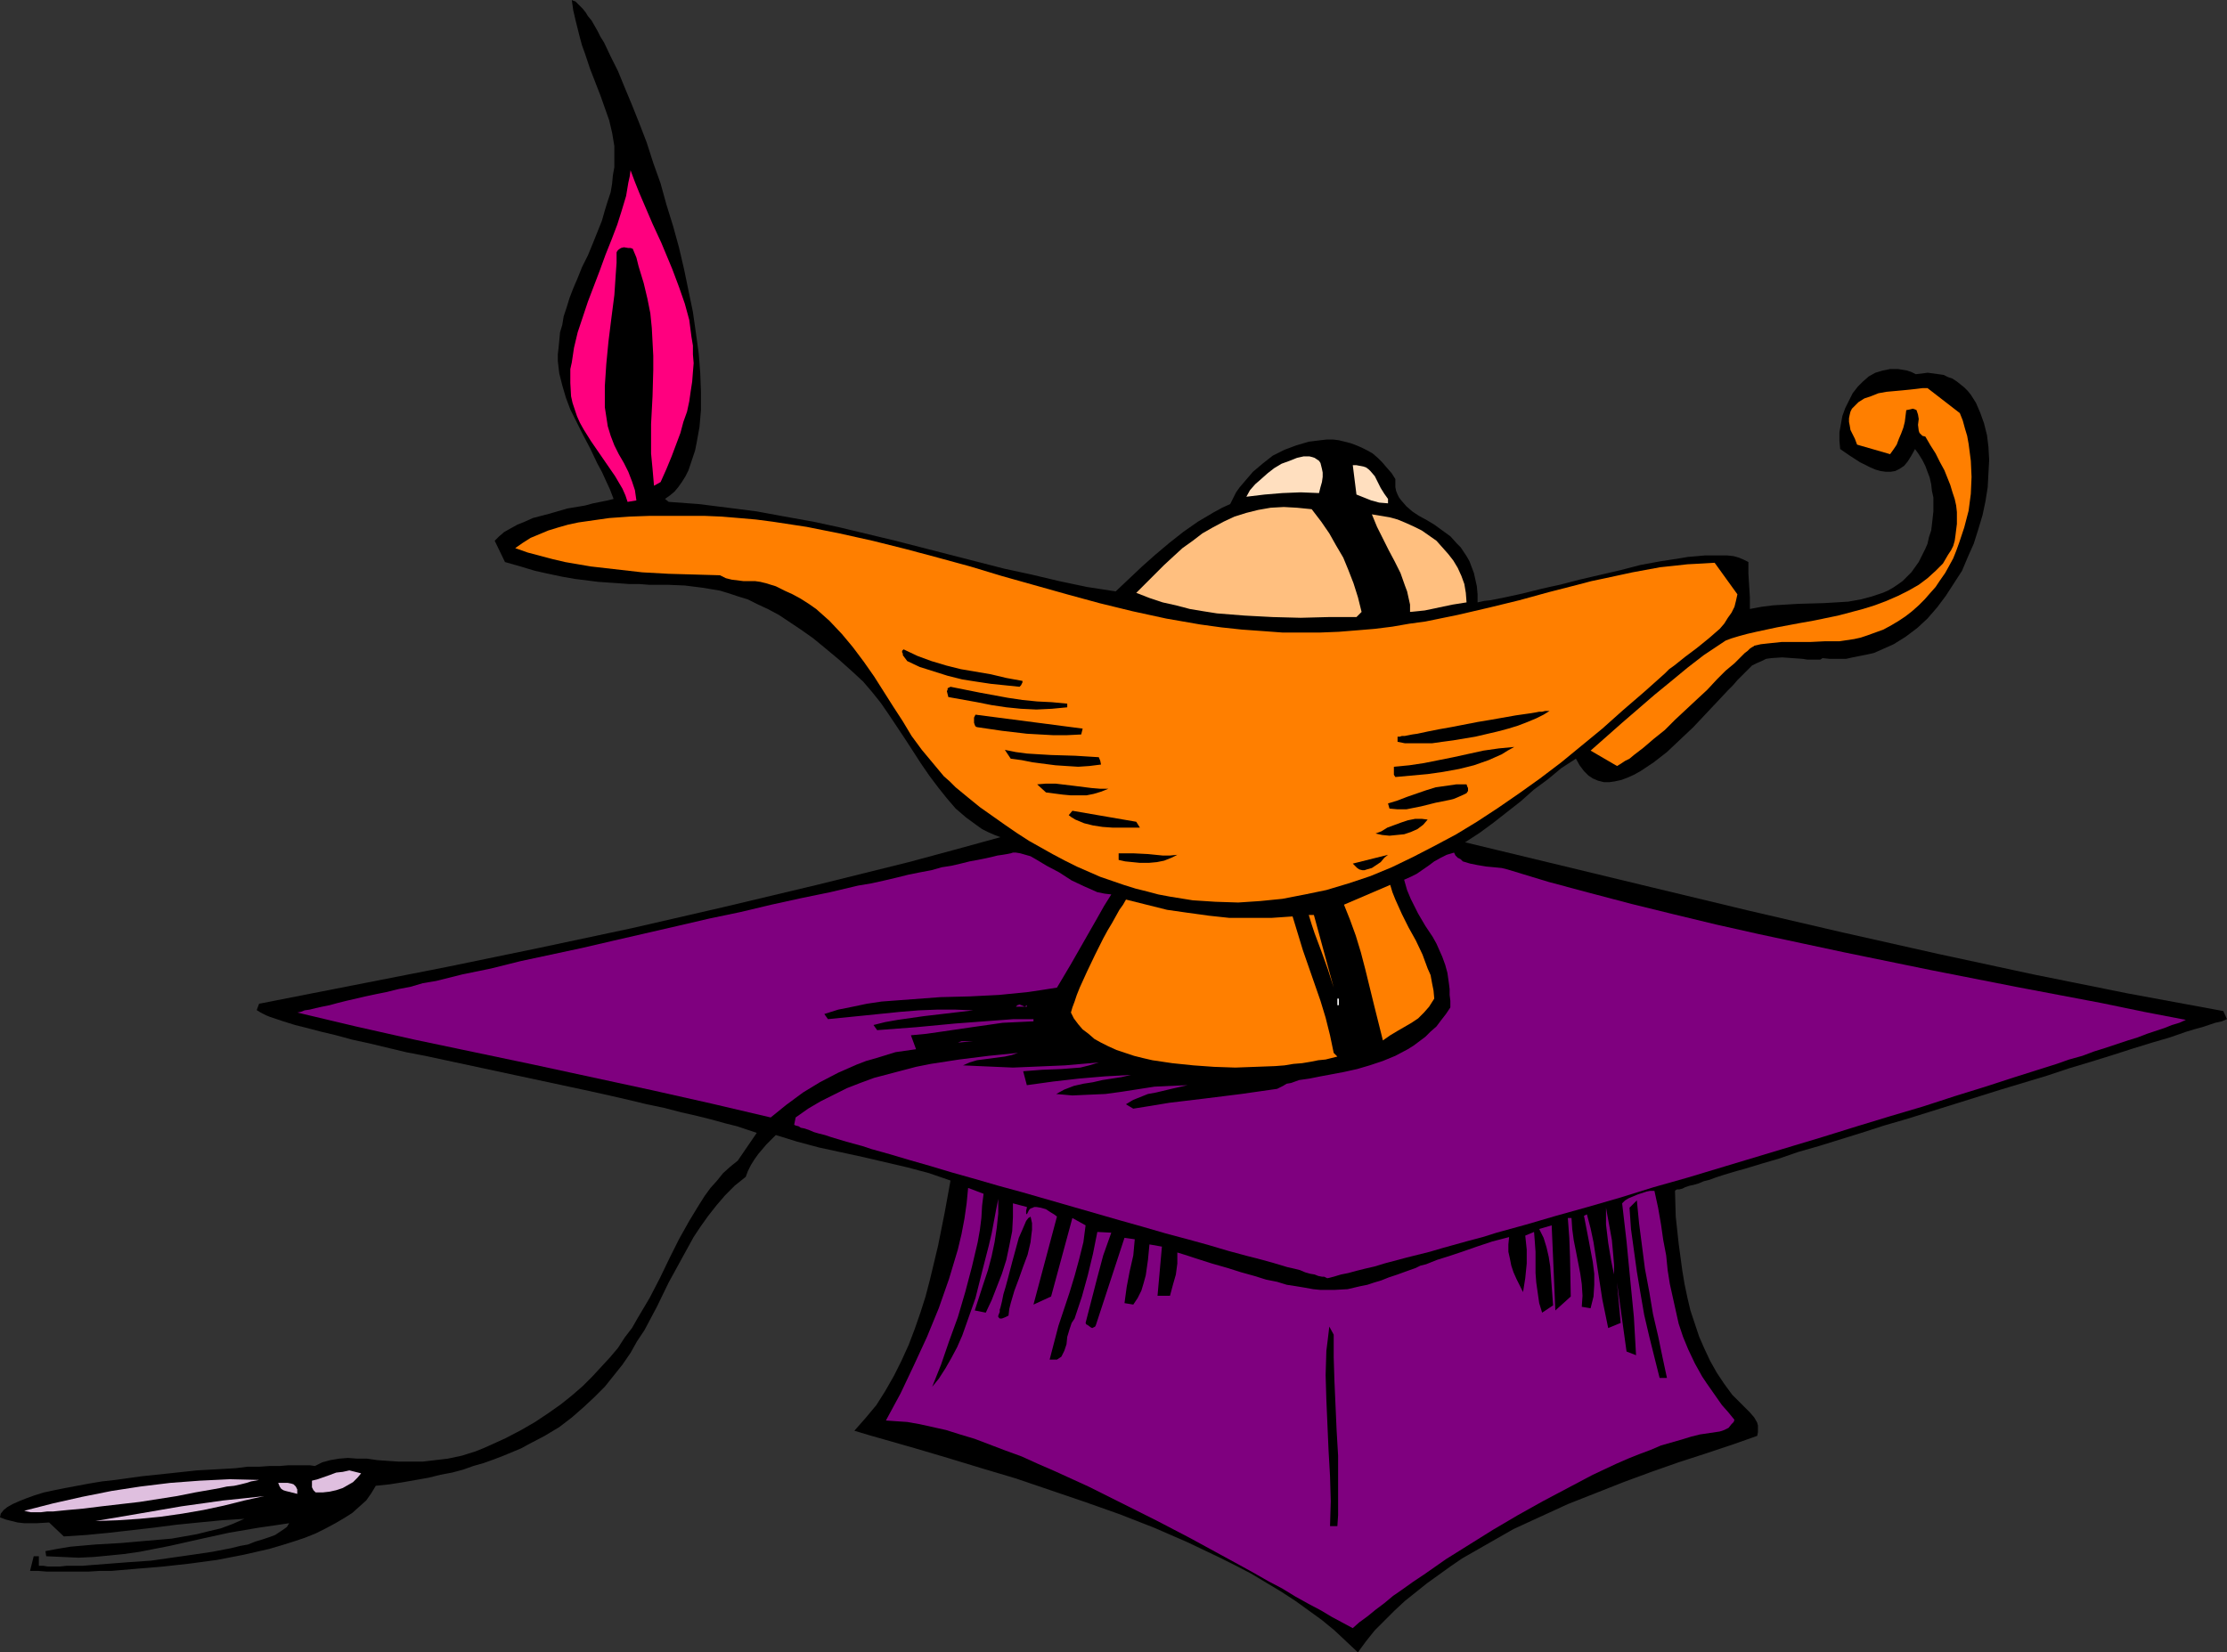 <?xml version="1.0" encoding="UTF-8" standalone="no"?>
<svg
   version="1.0"
   width="129.724mm"
   height="96.276mm"
   id="svg39"
   sodipodi:docname="Education Symbol 2.wmf"
   xmlns:inkscape="http://www.inkscape.org/namespaces/inkscape"
   xmlns:sodipodi="http://sodipodi.sourceforge.net/DTD/sodipodi-0.dtd"
   xmlns="http://www.w3.org/2000/svg"
   xmlns:svg="http://www.w3.org/2000/svg">
  <rect width="100%" height="100%" fill="#333333" stroke="none"/>
  <sodipodi:namedview
     id="namedview39"
     pagecolor="#ffffff"
     bordercolor="#000000"
     borderopacity="0.25"
     inkscape:showpageshadow="2"
     inkscape:pageopacity="0.0"
     inkscape:pagecheckerboard="0"
     inkscape:deskcolor="#d1d1d1"
     inkscape:document-units="mm" />
  <defs
     id="defs1">
    <pattern
       id="WMFhbasepattern"
       patternUnits="userSpaceOnUse"
       width="6"
       height="6"
       x="0"
       y="0" />
  </defs>
  <path
     style="fill:#000000;fill-opacity:1;fill-rule:evenodd;stroke:none"
     d="m 146.409,109.874 0.808,0.646 v 0 l 6.626,0.485 6.464,0.808 6.302,0.808 6.141,1.131 6.302,1.131 5.979,1.293 12.12,2.908 11.958,3.07 11.958,3.07 5.979,1.293 6.141,1.454 6.141,1.293 6.302,0.969 5.818,-5.494 2.909,-2.585 3.07,-2.585 3.07,-2.424 3.232,-2.262 3.555,-2.101 1.778,-0.969 1.778,-0.808 1.293,-2.585 0.808,-1.131 0.97,-1.131 1.939,-2.262 2.101,-1.777 2.262,-1.777 2.586,-1.293 2.586,-0.969 2.747,-0.808 2.586,-0.323 1.454,-0.162 h 1.293 l 1.293,0.162 1.293,0.323 1.293,0.323 1.293,0.485 1.131,0.485 1.293,0.646 1.131,0.646 1.131,0.969 0.97,0.969 0.97,1.131 1.131,1.293 0.808,1.293 v 0.969 0.808 l 0.162,0.808 0.323,0.808 0.323,0.646 0.485,0.646 1.131,1.293 1.293,1.131 1.454,0.969 1.778,0.969 1.616,0.969 1.778,1.293 1.778,1.293 1.454,1.616 0.808,0.808 0.646,0.969 0.646,0.969 0.646,1.131 0.485,1.293 0.485,1.293 0.323,1.454 0.323,1.454 0.162,1.777 v 1.777 l 1.454,-0.323 1.454,-0.162 1.616,-0.323 1.616,-0.323 3.717,-0.808 3.878,-0.969 2.101,-0.485 2.262,-0.485 4.363,-1.131 9.05,-2.101 4.363,-1.131 4.363,-0.808 4.202,-0.646 1.939,-0.323 1.939,-0.162 1.778,-0.162 h 1.778 1.616 1.454 l 1.454,0.162 1.131,0.323 1.131,0.485 0.97,0.485 v 2.585 l 0.162,2.585 0.162,2.585 v 2.585 l 2.586,-0.485 2.586,-0.323 2.747,-0.162 2.747,-0.162 5.656,-0.162 2.747,-0.162 2.586,-0.162 2.747,-0.485 2.424,-0.646 2.424,-0.808 1.131,-0.485 1.131,-0.646 0.97,-0.646 1.131,-0.808 0.97,-0.969 0.97,-0.969 0.808,-1.131 0.808,-1.131 0.646,-1.293 0.808,-1.616 0.485,-1.131 0.323,-1.454 0.485,-1.454 0.162,-1.293 0.323,-2.908 v -3.07 l -0.323,-1.454 -0.162,-1.454 -0.323,-1.454 -0.485,-1.293 -0.485,-1.293 -0.646,-1.293 -0.808,-1.293 -0.808,-1.131 -0.808,1.454 -0.808,1.293 -0.808,0.969 -0.97,0.646 -0.97,0.485 -0.97,0.162 h -1.131 l -1.131,-0.162 -1.131,-0.323 -1.131,-0.485 -2.262,-1.131 -2.262,-1.454 -2.101,-1.454 -0.162,-1.777 v -1.939 l 0.323,-1.777 0.323,-1.777 0.646,-1.777 0.808,-1.616 0.808,-1.616 1.131,-1.454 1.131,-1.131 1.293,-1.131 1.454,-0.808 1.616,-0.485 1.616,-0.323 h 0.97 0.808 l 0.97,0.162 0.97,0.162 0.97,0.323 0.97,0.485 1.454,-0.162 1.131,-0.162 1.293,0.162 1.131,0.162 1.131,0.162 0.97,0.485 0.97,0.323 0.97,0.646 0.808,0.646 0.808,0.646 0.808,0.808 0.646,0.808 1.131,1.777 0.97,2.262 0.808,2.262 0.646,2.585 0.323,2.585 0.162,2.908 -0.162,2.908 -0.162,3.07 -0.485,3.07 -0.646,3.07 -0.97,3.232 -0.97,3.07 -1.293,2.908 -1.293,3.07 -1.778,2.747 -1.778,2.747 -1.939,2.585 -2.101,2.424 -2.262,2.101 -2.586,1.939 -2.586,1.616 -1.454,0.646 -1.454,0.646 -1.454,0.646 -1.454,0.323 -1.616,0.323 -1.616,0.323 -1.454,0.323 h -1.778 -1.778 l -1.616,-0.162 -0.485,0.323 h -0.485 -0.646 -0.808 -0.97 l -0.97,-0.162 -2.262,-0.162 -2.262,-0.162 -2.424,0.162 -1.131,0.162 -0.97,0.485 -1.131,0.485 -0.97,0.485 -0.646,0.646 -0.808,0.808 -0.808,0.808 -0.97,0.969 -0.97,1.131 -1.131,1.131 -2.424,2.585 -2.586,2.747 -2.586,2.747 -2.909,2.747 -2.909,2.747 -2.909,2.262 -1.454,0.969 -1.454,0.969 -1.454,0.808 -1.454,0.646 -1.293,0.485 -1.454,0.323 -1.131,0.162 h -1.293 l -1.293,-0.323 -1.131,-0.485 -0.97,-0.646 -0.97,-0.969 -0.97,-1.293 -0.808,-1.454 -3.232,2.101 -2.909,2.424 -3.07,2.262 -2.909,2.585 -5.979,4.686 -3.07,2.262 -3.232,2.101 41.531,10.018 20.846,5.009 20.846,4.847 20.846,4.686 21.008,4.524 20.846,4.201 21.008,3.878 0.808,1.777 -1.131,0.485 -1.454,0.323 -1.454,0.485 -1.454,0.485 -1.778,0.485 -1.616,0.485 -3.717,1.293 -3.878,1.131 -4.202,1.293 -4.525,1.454 -4.686,1.454 -4.848,1.454 -4.848,1.616 -10.181,3.07 -20.685,6.463 -5.01,1.454 -5.01,1.616 -4.686,1.454 -4.686,1.454 -4.525,1.293 -4.202,1.454 -3.878,1.131 -3.717,1.131 -1.778,0.485 -1.616,0.485 -1.616,0.485 -1.454,0.485 -1.293,0.485 -1.293,0.323 -1.131,0.485 -1.131,0.323 -0.808,0.162 -0.97,0.323 -0.646,0.323 -0.646,0.162 h -0.485 l -0.323,0.162 -0.162,0.162 v 0 l 0.162,5.655 0.646,5.978 0.808,5.978 0.485,2.908 0.646,3.07 0.646,2.747 0.97,2.908 0.97,2.908 1.131,2.585 1.293,2.747 1.454,2.585 1.616,2.424 1.778,2.424 0.97,0.969 0.97,0.969 0.97,0.969 0.97,0.969 0.97,1.131 0.646,1.131 0.162,0.646 v 0.808 0.646 l -0.162,0.808 -5.494,1.939 -5.818,1.939 -5.979,1.939 -5.979,2.101 -6.141,2.262 -6.141,2.424 -6.141,2.424 -5.979,2.747 -5.979,2.747 -5.656,3.232 -5.656,3.232 -2.586,1.777 -5.171,3.716 -2.424,1.939 -2.424,1.939 -2.262,2.101 -2.262,2.262 -2.101,2.101 -1.939,2.424 -1.778,2.424 -2.586,-2.424 -2.586,-2.424 -2.747,-2.262 -2.909,-2.101 -2.909,-2.101 -3.232,-2.101 -3.232,-1.939 -3.232,-1.939 -3.394,-1.777 -3.555,-1.777 -7.11,-3.393 -7.434,-3.232 -7.434,-2.908 -7.757,-2.747 -7.595,-2.585 -7.595,-2.585 -7.595,-2.262 -7.434,-2.262 -7.11,-2.101 -6.787,-1.939 -3.394,-0.969 -3.232,-0.969 2.424,-2.747 2.424,-2.908 1.939,-3.07 1.939,-3.393 1.616,-3.232 1.616,-3.555 1.293,-3.393 1.293,-3.716 1.131,-3.555 0.97,-3.716 1.778,-7.433 1.454,-7.271 1.293,-7.11 -4.686,-1.616 -4.848,-1.293 -9.696,-2.262 -9.696,-2.101 -4.848,-1.293 -4.686,-1.454 -2.101,2.101 -1.778,2.101 -0.808,1.131 -0.808,1.293 -0.646,1.293 -0.485,1.293 -2.424,1.939 -2.101,2.101 -1.939,2.262 -1.778,2.262 -1.616,2.262 -1.616,2.424 -2.747,5.009 -2.747,5.009 -2.586,5.332 -2.747,5.171 -1.616,2.424 -1.454,2.585 -1.778,2.585 -1.939,2.424 -1.939,2.424 -2.262,2.262 -2.424,2.262 -2.586,2.262 -2.747,2.101 -3.232,1.939 -3.394,1.777 -1.778,0.969 -1.939,0.808 -1.939,0.808 -2.101,0.808 -2.262,0.808 -2.262,0.646 -2.262,0.808 -2.424,0.646 -2.586,0.485 -2.586,0.646 -2.747,0.485 -2.747,0.485 -3.07,0.485 -3.07,0.323 -0.97,1.616 -1.131,1.616 -1.454,1.293 -1.616,1.454 -1.778,1.131 -1.939,1.131 -2.101,1.131 -2.262,1.131 -2.424,0.969 -2.424,0.808 -2.586,0.808 -2.747,0.808 -5.656,1.293 -5.818,1.131 -5.979,0.808 -5.818,0.646 -5.818,0.485 -5.656,0.485 h -2.586 l -2.586,0.162 h -2.424 -4.525 -2.101 l -1.939,-0.162 h -1.778 l 0.808,-3.232 h 1.131 v 2.101 h 0.97 l 0.97,0.162 h 2.747 l 1.454,-0.162 h 1.778 1.778 l 1.939,-0.162 4.202,-0.323 4.202,-0.323 4.686,-0.323 4.525,-0.646 4.525,-0.646 4.363,-0.646 4.202,-0.808 1.939,-0.485 1.778,-0.323 1.616,-0.646 1.616,-0.485 1.454,-0.485 1.293,-0.485 0.97,-0.646 0.97,-0.646 0.646,-0.485 0.485,-0.808 -3.232,0.485 -3.394,0.485 -6.626,1.131 -6.626,1.454 -6.464,1.454 -6.626,1.293 -3.394,0.485 -3.232,0.323 -3.394,0.323 -3.394,0.162 -3.555,-0.162 -3.555,-0.162 -0.162,-1.131 2.586,-0.485 2.909,-0.485 5.494,-0.485 5.656,-0.323 5.494,-0.485 5.656,-0.485 2.747,-0.485 2.747,-0.485 2.586,-0.646 2.747,-0.646 2.586,-0.969 2.586,-1.131 -5.01,0.323 -5.01,0.485 -4.848,0.485 -5.01,0.646 -9.858,1.131 -5.01,0.485 -5.01,0.323 -3.232,-3.07 -2.747,0.162 H 5.333 L 3.878,335.278 2.586,334.955 1.293,334.632 0,334.147 l 0.162,-0.808 0.646,-0.808 0.808,-0.646 1.131,-0.646 1.454,-0.646 1.616,-0.646 1.778,-0.646 2.101,-0.646 2.262,-0.485 2.424,-0.485 2.586,-0.485 2.586,-0.485 2.909,-0.485 2.909,-0.323 5.818,-0.808 6.141,-0.646 5.979,-0.646 5.818,-0.323 2.747,-0.162 2.586,-0.323 h 2.586 l 2.262,-0.162 h 2.262 l 1.939,-0.162 h 4.686 l 1.131,0.162 1.616,-0.808 1.778,-0.485 1.939,-0.323 1.939,-0.162 2.101,0.162 h 2.101 l 2.262,0.323 2.262,0.162 2.424,0.162 h 2.586 2.747 l 2.747,-0.323 2.747,-0.323 3.07,-0.646 3.07,-0.969 1.616,-0.646 1.454,-0.646 3.555,-1.616 3.394,-1.777 3.07,-1.777 2.909,-1.939 2.747,-1.939 2.424,-1.939 2.424,-2.101 2.101,-2.101 1.939,-2.101 1.939,-2.101 1.778,-2.101 1.454,-2.262 1.616,-2.101 1.293,-2.262 2.586,-4.363 2.262,-4.363 2.101,-4.363 2.101,-4.201 2.262,-4.04 2.262,-3.716 1.131,-1.777 1.293,-1.777 1.454,-1.616 1.293,-1.616 1.616,-1.454 1.616,-1.293 4.202,-6.14 -0.97,-0.323 -0.97,-0.323 -2.424,-0.808 -2.586,-0.646 -2.909,-0.808 -3.232,-0.808 -3.555,-0.808 -3.717,-0.969 -3.878,-0.808 -4.04,-0.969 -4.202,-0.969 -4.363,-0.969 -4.525,-0.969 -9.05,-1.939 -9.05,-1.939 -9.05,-1.939 -4.525,-0.969 -4.202,-0.808 -4.04,-0.969 -4.04,-0.969 -3.717,-0.808 -3.555,-0.969 -3.394,-0.808 -3.07,-0.808 -2.586,-0.646 -2.586,-0.808 -0.97,-0.323 -0.97,-0.323 -0.97,-0.323 -0.808,-0.323 -0.646,-0.323 -0.646,-0.323 -0.485,-0.323 -0.323,-0.162 V 222.334 l 0.485,-1.293 41.208,-8.079 20.362,-4.201 20.523,-4.363 20.362,-4.686 20.362,-4.847 20.2,-5.009 10.181,-2.747 10.019,-2.747 -1.293,-0.485 -1.454,-0.646 -1.293,-0.646 -1.131,-0.808 -2.424,-1.777 -2.262,-1.939 -1.939,-2.262 -1.939,-2.424 -1.939,-2.585 -1.778,-2.585 -3.555,-5.494 -3.555,-5.332 -1.778,-2.585 -1.939,-2.424 -1.939,-2.262 -2.262,-2.101 -3.07,-2.747 -2.909,-2.424 -2.747,-2.262 -2.747,-1.939 -2.424,-1.616 -2.424,-1.616 -2.424,-1.293 -2.101,-0.969 -2.262,-1.131 -2.101,-0.646 -1.939,-0.646 -2.101,-0.646 -1.939,-0.323 -1.939,-0.323 -3.878,-0.485 -3.878,-0.162 h -4.04 l -2.101,-0.162 h -2.262 l -2.101,-0.162 -2.424,-0.162 -2.262,-0.162 -2.586,-0.323 -2.586,-0.323 -2.747,-0.485 -3.07,-0.646 -2.909,-0.646 -3.232,-0.969 -3.394,-0.969 -2.262,-4.686 0.97,-0.969 1.131,-0.969 1.454,-0.808 1.454,-0.808 1.616,-0.646 1.778,-0.808 3.717,-0.969 3.878,-1.131 3.878,-0.646 1.778,-0.485 1.616,-0.323 1.616,-0.323 1.293,-0.323 -0.808,-2.101 -0.97,-2.101 -0.808,-1.777 -0.97,-1.777 -1.616,-3.393 -1.616,-3.07 -1.454,-2.908 -1.293,-2.585 -0.97,-2.585 -0.808,-2.747 -0.646,-2.585 -0.162,-1.293 -0.162,-1.454 v -1.454 l 0.162,-1.454 0.162,-1.616 0.162,-1.777 0.485,-1.616 0.323,-1.939 0.646,-1.939 0.646,-2.101 0.808,-2.101 0.97,-2.262 0.97,-2.424 1.293,-2.585 1.131,-2.747 0.97,-2.424 0.97,-2.424 0.646,-2.262 0.646,-2.101 0.646,-1.939 0.323,-1.939 0.162,-1.777 0.323,-1.777 v -1.616 -1.616 -1.454 l -0.485,-2.908 -0.646,-2.747 -0.97,-2.747 -0.97,-2.747 -1.131,-2.908 -1.131,-2.908 -1.131,-3.393 -0.646,-1.777 -0.485,-1.777 -0.485,-1.939 -0.485,-1.939 -0.485,-2.101 L 125.886,0 l 0.323,0.162 0.485,0.162 0.485,0.485 0.485,0.485 0.646,0.646 0.646,0.808 0.485,0.808 0.808,0.969 0.646,1.131 0.646,1.131 0.646,1.293 0.808,1.293 1.454,3.07 1.616,3.232 1.454,3.555 1.616,3.878 1.616,4.039 1.616,4.201 1.454,4.524 1.616,4.524 1.293,4.686 1.454,4.686 1.293,4.686 1.131,4.847 0.97,4.686 0.97,4.686 0.646,4.524 0.646,4.686 0.323,4.201 0.162,4.201 v 4.039 l -0.323,3.716 -0.323,1.777 -0.323,1.777 -0.323,1.616 -0.485,1.454 -0.485,1.454 -0.485,1.454 -0.646,1.293 -0.808,1.293 -0.808,1.131 -0.808,0.969 -0.97,0.808 z"
     id="path1" />
  <path
     style="fill:#ff007f;fill-opacity:1;fill-rule:evenodd;stroke:none"
     d="m 145.44,106.158 -1.454,0.808 -0.323,-3.716 -0.323,-3.393 v -3.232 -3.232 l 0.323,-6.14 0.162,-5.817 v -3.07 l -0.162,-3.07 -0.162,-3.07 -0.323,-3.232 -0.646,-3.232 -0.808,-3.393 -1.131,-3.716 -0.485,-1.939 -0.808,-1.939 -0.485,-0.162 h -0.485 l -0.97,-0.162 -0.646,0.162 -0.485,0.323 -0.323,0.323 -0.162,0.323 v 2.262 l -0.162,2.262 -0.323,4.847 -0.646,5.009 -0.646,5.171 -0.485,5.009 -0.162,2.424 -0.162,2.424 v 2.424 2.262 l 0.323,2.101 0.323,2.101 0.646,2.101 0.808,2.101 0.97,1.939 1.131,1.939 0.97,1.939 0.808,2.101 0.646,1.939 0.162,1.131 0.162,1.131 -1.939,0.323 v 0 l -0.485,-1.454 -0.646,-1.454 -1.616,-2.747 -1.778,-2.585 -1.778,-2.585 -1.778,-2.585 -1.616,-2.585 -0.808,-1.454 -0.646,-1.454 -0.485,-1.454 -0.485,-1.454 -0.323,-1.454 -0.162,-2.908 V 82.891 81.275 l 0.323,-1.454 0.485,-3.232 0.808,-3.393 1.131,-3.393 1.131,-3.393 2.586,-6.786 1.293,-3.555 1.293,-3.232 1.293,-3.393 0.97,-3.07 0.97,-3.232 0.485,-2.908 0.323,-1.454 0.162,-1.293 0.97,2.585 0.97,2.424 1.939,4.524 0.97,2.262 0.97,2.101 0.97,2.101 0.808,1.939 1.616,3.878 1.454,3.878 1.293,3.716 0.97,3.555 0.485,3.716 0.323,1.939 v 1.939 l 0.162,1.939 -0.162,1.939 -0.162,2.101 -0.323,2.101 -0.323,2.262 -0.485,2.262 -0.808,2.262 -0.646,2.424 -0.97,2.585 -0.97,2.585 -1.131,2.747 z"
     id="path2" />
  <path
     style="fill:#ff7f00;fill-opacity:1;fill-rule:evenodd;stroke:none"
     d="m 431.472,90.97 0.646,1.616 0.485,1.777 0.485,1.616 0.323,1.777 0.485,3.716 0.162,3.555 -0.162,3.716 -0.485,3.716 -0.97,3.716 -1.131,3.393 -0.646,1.777 -0.646,1.616 -0.97,1.777 -0.808,1.454 -1.131,1.616 -0.97,1.454 -1.293,1.454 -1.131,1.293 -1.293,1.293 -1.454,1.293 -1.454,1.131 -1.454,0.969 -1.616,0.969 -1.778,0.969 -1.778,0.646 -1.778,0.646 -1.454,0.485 -1.454,0.323 -3.232,0.485 h -3.232 l -3.232,0.162 h -3.07 -3.232 l -3.07,0.323 -1.454,0.162 -1.454,0.323 -0.162,0.162 -0.323,0.162 -0.485,0.323 -0.485,0.485 -0.646,0.485 -0.646,0.646 -0.808,0.808 -0.808,0.808 -1.939,1.616 -1.939,1.939 -2.101,2.262 -2.262,2.101 -4.848,4.524 -2.262,2.262 -2.424,1.939 -2.262,1.939 -2.101,1.616 -0.97,0.808 -0.97,0.485 -0.97,0.646 -0.808,0.485 -5.818,-3.393 6.949,-6.14 7.11,-6.14 3.555,-2.908 3.717,-3.07 3.555,-2.747 3.878,-2.585 0.97,-0.646 1.293,-0.485 1.616,-0.485 1.778,-0.485 2.101,-0.485 2.262,-0.485 2.262,-0.485 2.586,-0.485 2.586,-0.485 2.747,-0.485 5.494,-1.131 5.494,-1.454 2.586,-0.808 2.586,-0.969 2.586,-1.131 2.262,-1.131 2.262,-1.293 1.939,-1.454 1.778,-1.616 1.616,-1.616 1.131,-1.939 0.646,-0.969 0.485,-0.969 0.323,-1.131 0.162,-1.131 0.162,-1.293 0.162,-1.293 v -1.293 -1.293 l -0.162,-1.454 -0.323,-1.454 -0.485,-1.454 -0.485,-1.616 -0.646,-1.616 -0.646,-1.616 -0.97,-1.777 -0.97,-1.939 -1.131,-1.777 -1.131,-1.939 -0.646,-0.162 -0.323,-0.323 -0.323,-0.323 -0.162,-0.485 -0.162,-1.293 0.162,-1.293 -0.162,-0.969 -0.162,-0.485 -0.162,-0.485 -0.323,-0.162 -0.485,-0.162 -0.646,0.162 -0.808,0.162 -0.323,2.585 -0.323,1.293 -0.485,1.293 -0.485,1.131 -0.485,1.293 -0.646,0.969 -0.808,1.131 -7.272,-2.101 -0.485,-1.293 -0.485,-0.969 -0.485,-0.969 -0.162,-0.969 -0.162,-0.808 v -0.808 l 0.162,-0.808 0.162,-0.646 0.323,-0.646 0.485,-0.485 0.485,-0.485 0.485,-0.485 1.293,-0.808 1.454,-0.485 1.616,-0.646 1.778,-0.323 3.555,-0.323 1.616,-0.162 1.454,-0.162 1.293,-0.162 h 1.131 z"
     id="path3" />
  <path
     style="fill:#ffdfbf;fill-opacity:1;fill-rule:evenodd;stroke:none"
     d="m 290.395,108.582 -4.04,-0.162 -4.04,0.162 -3.878,0.323 -4.04,0.485 0.808,-1.454 1.131,-1.293 1.293,-1.131 1.454,-1.293 1.454,-1.131 1.616,-0.969 1.778,-0.646 1.616,-0.646 1.454,-0.323 h 0.646 0.646 l 0.646,0.162 0.485,0.162 0.485,0.323 0.485,0.323 0.323,0.485 0.162,0.646 0.162,0.646 0.162,0.808 v 0.969 l -0.162,1.131 -0.323,1.131 z"
     id="path4" />
  <path
     style="fill:#ffdfbf;fill-opacity:1;fill-rule:evenodd;stroke:none"
     d="m 305.585,109.874 v 0.969 l -1.939,-0.162 -1.778,-0.485 -1.616,-0.646 -1.616,-0.646 -0.808,-6.463 h 0.808 l 0.808,0.162 0.808,0.162 0.485,0.162 0.646,0.485 0.323,0.323 0.97,1.131 0.646,1.293 0.646,1.293 0.808,1.293 z"
     id="path5" />
  <path
     style="fill:#ffbf7f;fill-opacity:1;fill-rule:evenodd;stroke:none"
     d="m 299.768,134.758 -1.131,1.131 h -6.141 l -6.141,0.162 -6.141,-0.162 -6.141,-0.323 -6.141,-0.485 -3.07,-0.485 -2.909,-0.485 -3.07,-0.808 -2.909,-0.646 -2.909,-0.969 -2.909,-1.131 4.04,-4.04 2.101,-2.101 2.101,-1.939 1.939,-1.777 2.262,-1.616 2.101,-1.616 2.262,-1.293 2.424,-1.293 2.424,-1.131 2.586,-0.808 2.586,-0.646 2.747,-0.485 2.909,-0.162 2.909,0.162 3.232,0.323 2.101,2.747 1.778,2.585 1.454,2.585 1.616,2.747 1.131,2.747 1.131,2.908 0.97,3.07 z"
     id="path6" />
  <path
     style="fill:#ffbf7f;fill-opacity:1;fill-rule:evenodd;stroke:none"
     d="m 322.876,132.657 -3.07,0.485 -3.07,0.646 -3.07,0.646 -1.616,0.162 -1.616,0.162 v -1.616 l -0.323,-1.454 -0.323,-1.454 -0.485,-1.293 -0.97,-2.747 -1.293,-2.585 -1.293,-2.424 -1.293,-2.585 -1.293,-2.585 -1.131,-2.747 1.939,0.323 1.939,0.323 1.778,0.485 1.939,0.808 1.778,0.808 1.616,0.808 1.616,1.131 1.616,1.131 1.293,1.454 1.293,1.454 1.131,1.454 0.97,1.616 0.808,1.777 0.646,1.777 0.323,1.939 z"
     id="path7" />
  <path
     style="fill:#ff7f00;fill-opacity:1;fill-rule:evenodd;stroke:none"
     d="m 377.497,123.932 5.01,6.948 -0.323,1.454 -0.323,1.293 -0.646,1.293 -0.808,1.131 -0.808,1.293 -0.97,1.131 -2.424,2.101 -2.586,2.101 -2.586,1.939 -2.424,1.939 -1.131,0.808 -0.97,0.969 -4.525,4.04 -4.686,4.04 -4.525,4.04 -4.525,3.716 -4.525,3.716 -4.686,3.555 -4.525,3.232 -4.686,3.232 -4.686,3.07 -4.525,2.747 -4.848,2.585 -4.686,2.424 -4.686,2.262 -4.686,1.939 -4.848,1.616 -4.848,1.454 -4.686,0.969 -5.01,0.969 -4.848,0.485 -4.848,0.323 -5.01,-0.162 -5.01,-0.323 -5.01,-0.808 -2.586,-0.485 -2.424,-0.646 -2.586,-0.646 -2.586,-0.808 -5.171,-1.777 -2.586,-1.131 -2.586,-1.131 -2.586,-1.293 -2.747,-1.454 -2.586,-1.454 -2.586,-1.454 -2.747,-1.777 -2.586,-1.777 -2.747,-1.939 -2.747,-1.939 -2.586,-2.101 -2.747,-2.262 -1.293,-1.293 -1.293,-1.131 -2.424,-2.908 -2.424,-2.908 -2.262,-3.07 -1.939,-3.232 -2.101,-3.232 -4.202,-6.625 -2.262,-3.232 -2.424,-3.232 -2.424,-2.908 -2.747,-2.908 -1.454,-1.293 -1.454,-1.293 -1.616,-1.131 -1.778,-1.131 -1.778,-0.969 -1.778,-0.808 -1.939,-0.969 -2.101,-0.646 -1.293,-0.323 -1.131,-0.162 h -2.586 l -1.293,-0.162 -1.293,-0.162 -1.293,-0.323 -1.293,-0.646 -11.312,-0.323 -5.818,-0.323 -5.656,-0.646 -5.656,-0.646 -5.656,-0.969 -2.747,-0.646 -5.494,-1.454 -2.747,-0.969 1.616,-1.131 1.778,-1.131 1.939,-0.808 1.939,-0.808 2.101,-0.646 2.262,-0.646 2.262,-0.485 2.262,-0.323 4.525,-0.646 4.525,-0.323 4.525,-0.162 h 4.04 4.04 3.717 l 3.878,0.162 3.878,0.323 3.717,0.323 3.717,0.485 7.434,1.131 7.272,1.454 7.272,1.616 7.11,1.777 7.272,1.939 7.11,1.939 6.949,2.101 14.382,4.04 7.11,1.939 7.272,1.777 7.434,1.616 7.434,1.293 4.686,0.646 4.525,0.485 4.525,0.323 4.363,0.323 h 4.202 4.202 l 4.04,-0.162 4.04,-0.323 3.878,-0.323 3.878,-0.485 3.717,-0.646 3.555,-0.485 7.11,-1.454 6.949,-1.616 6.626,-1.616 6.464,-1.777 6.302,-1.616 3.07,-0.808 3.07,-0.646 5.979,-1.293 6.141,-1.131 3.07,-0.323 2.909,-0.323 3.07,-0.162 z"
     id="path8" />
  <path
     style="fill:#000000;fill-opacity:1;fill-rule:evenodd;stroke:none"
     d="m 225.109,149.946 v 0.323 l -0.162,0.323 -0.162,0.323 -0.323,0.323 -6.302,-0.646 -3.232,-0.485 -3.07,-0.485 -3.232,-0.808 -3.07,-0.969 -3.07,-0.969 -2.747,-1.293 -0.485,-0.646 -0.485,-0.646 v -0.323 l -0.162,-0.323 v -0.323 l 0.323,-0.323 3.07,1.454 3.07,1.131 3.232,0.969 3.232,0.808 6.626,1.131 3.394,0.808 z"
     id="path9" />
  <path
     style="fill:#000000;fill-opacity:1;fill-rule:evenodd;stroke:none"
     d="m 234.966,154.955 v 0.808 l -3.394,0.323 -3.394,0.162 -3.394,-0.162 -3.232,-0.323 -3.232,-0.485 -3.232,-0.646 -6.302,-1.131 -0.162,-0.646 -0.162,-0.646 0.162,-0.323 v -0.323 l 0.323,-0.162 0.323,-0.162 6.464,1.293 6.141,1.131 3.232,0.485 3.232,0.323 3.232,0.162 z"
     id="path10" />
  <path
     style="fill:#000000;fill-opacity:1;fill-rule:evenodd;stroke:none"
     d="m 341.137,156.571 -1.293,0.808 -1.616,0.808 -1.939,0.808 -2.101,0.808 -2.101,0.646 -2.424,0.646 -4.848,1.131 -4.848,0.808 -2.424,0.323 -2.262,0.323 h -2.262 -1.939 -1.778 l -1.616,-0.323 v -1.131 h 0.485 l 0.485,-0.162 h 0.646 l 0.808,-0.162 0.808,-0.162 1.131,-0.162 2.262,-0.485 2.424,-0.485 2.747,-0.485 5.818,-1.131 2.909,-0.485 2.747,-0.485 2.747,-0.485 2.262,-0.323 1.131,-0.162 0.97,-0.162 0.808,-0.162 h 0.646 l 0.646,-0.162 h 0.485 z"
     id="path11" />
  <path
     style="fill:#000000;fill-opacity:1;fill-rule:evenodd;stroke:none"
     d="m 238.037,161.742 -3.232,0.162 h -2.909 l -2.909,-0.162 -2.909,-0.162 -5.494,-0.646 -5.494,-0.808 -0.323,-0.162 -0.162,-0.323 -0.162,-0.485 v -0.323 -0.808 l 0.323,-0.646 23.594,3.07 z"
     id="path12" />
  <path
     style="fill:#000000;fill-opacity:1;fill-rule:evenodd;stroke:none"
     d="m 333.38,164.488 -1.454,0.808 -1.293,0.808 -2.909,1.293 -3.232,1.131 -3.232,0.808 -3.555,0.646 -3.394,0.485 -7.11,0.646 -0.323,-0.485 v -0.485 -0.646 -0.646 l 3.394,-0.323 3.232,-0.485 6.464,-1.293 6.626,-1.454 3.394,-0.485 z"
     id="path13" />
  <path
     style="fill:#000000;fill-opacity:1;fill-rule:evenodd;stroke:none"
     d="m 241.915,166.75 0.323,0.808 0.162,0.808 -2.586,0.323 -2.424,0.162 -2.586,-0.162 -2.424,-0.162 -5.01,-0.646 -2.424,-0.485 -2.424,-0.323 -1.293,-1.939 2.424,0.485 2.424,0.323 2.586,0.162 2.747,0.162 5.333,0.162 2.586,0.162 z"
     id="path14" />
  <path
     style="fill:#000000;fill-opacity:1;fill-rule:evenodd;stroke:none"
     d="m 226.401,171.921 1.454,0.323 z"
     id="path15" />
  <path
     style="fill:#000000;fill-opacity:1;fill-rule:evenodd;stroke:none"
     d="m 244.016,173.698 -1.616,0.646 -1.616,0.485 -1.616,0.323 h -1.616 -1.778 l -1.778,-0.162 -3.717,-0.485 -1.939,-1.777 1.939,-0.162 h 2.101 l 4.04,0.485 3.878,0.485 1.939,0.162 z"
     id="path16" />
  <path
     style="fill:#000000;fill-opacity:1;fill-rule:evenodd;stroke:none"
     d="m 322.876,172.729 0.162,0.485 0.162,0.323 v 0.323 0.323 l -0.323,0.485 -0.646,0.323 -1.454,0.646 -0.808,0.323 -0.646,0.162 -1.616,0.323 -1.616,0.323 -3.232,0.808 -1.616,0.323 -1.616,0.323 h -1.939 l -1.778,-0.162 -0.323,-1.131 2.101,-0.646 2.101,-0.808 4.202,-1.454 2.101,-0.646 2.262,-0.323 2.262,-0.323 z"
     id="path17" />
  <path
     style="fill:#000000;fill-opacity:1;fill-rule:evenodd;stroke:none"
     d="m 250.965,182.262 h -5.979 l -2.262,-0.162 -2.101,-0.323 -1.939,-0.485 -1.939,-0.808 -0.808,-0.485 -0.646,-0.485 0.808,-0.969 14.059,2.424 z"
     id="path18" />
  <path
     style="fill:#000000;fill-opacity:1;fill-rule:evenodd;stroke:none"
     d="m 314.312,180.485 -0.97,1.131 -1.293,0.969 -1.454,0.646 -1.454,0.485 -1.616,0.162 -1.616,0.162 -1.616,-0.162 -1.454,-0.323 1.293,-0.485 1.293,-0.808 3.07,-1.131 1.454,-0.485 1.616,-0.323 h 1.454 z"
     id="path19" />
  <path
     style="fill:#7f007f;fill-opacity:1;fill-rule:evenodd;stroke:none"
     d="m 244.662,196.966 -1.616,2.585 -1.454,2.585 -5.818,10.18 -3.07,5.171 -3.07,0.485 -3.232,0.485 -6.464,0.646 -6.464,0.323 -6.464,0.162 -6.464,0.485 -6.464,0.485 -3.232,0.485 -3.07,0.646 -3.232,0.646 -3.07,0.969 0.808,1.131 8.08,-0.808 7.918,-0.808 4.04,-0.323 4.04,-0.162 h 3.878 l 4.04,0.162 -5.494,0.646 -5.494,0.646 -5.656,0.808 -2.747,0.485 -2.586,0.646 0.808,1.131 8.565,-0.646 8.565,-0.808 8.565,-0.646 4.363,-0.323 h 4.363 v 0.485 l -3.394,0.162 -3.394,0.162 -6.787,0.969 -6.626,0.969 -3.394,0.485 -3.394,0.323 v 0 l 1.131,3.07 -2.262,0.323 -2.262,0.323 -2.101,0.646 -2.101,0.646 -2.262,0.646 -2.101,0.808 -4.04,1.777 -4.04,2.101 -3.717,2.262 -3.717,2.747 -3.394,2.747 -13.09,-3.07 -12.928,-2.908 -26.179,-5.655 -26.179,-5.494 -12.928,-2.908 -12.928,-3.07 0.808,-0.162 0.808,-0.323 1.131,-0.162 1.293,-0.323 1.454,-0.323 1.616,-0.323 1.778,-0.485 1.939,-0.485 2.101,-0.485 2.101,-0.485 2.262,-0.485 2.424,-0.485 2.586,-0.646 2.586,-0.485 2.747,-0.808 2.909,-0.485 5.818,-1.454 6.302,-1.293 6.464,-1.616 6.787,-1.454 6.787,-1.454 6.949,-1.616 14.059,-3.232 6.949,-1.616 6.949,-1.454 6.787,-1.616 6.626,-1.454 6.302,-1.293 6.141,-1.454 2.909,-0.485 2.909,-0.646 2.747,-0.646 2.586,-0.646 2.424,-0.485 2.586,-0.485 2.262,-0.646 2.101,-0.323 2.101,-0.485 1.939,-0.485 1.778,-0.323 1.616,-0.323 1.454,-0.323 1.293,-0.323 1.131,-0.162 0.97,-0.162 0.808,-0.162 0.485,-0.162 h 0.485 0.162 l 0.97,0.162 1.131,0.323 1.131,0.323 1.131,0.646 2.424,1.454 2.747,1.454 2.747,1.777 2.747,1.293 1.454,0.646 1.454,0.646 1.616,0.323 z"
     id="path20" />
  <path
     style="fill:#7f007f;fill-opacity:1;fill-rule:evenodd;stroke:none"
     d="m 481.244,224.596 -1.454,0.646 -1.616,0.485 -1.616,0.646 -1.939,0.646 -1.939,0.646 -2.101,0.808 -2.101,0.646 -2.424,0.808 -2.424,0.808 -2.586,0.808 -2.586,0.969 -2.909,0.808 -2.747,0.969 -3.07,0.969 -6.141,1.939 -6.464,2.101 -6.787,2.101 -6.949,2.262 -7.11,2.101 -7.434,2.262 -7.272,2.262 -15.029,4.524 -15.029,4.524 -7.434,2.101 -7.272,2.262 -7.272,2.101 -6.949,1.939 -6.626,1.939 -6.464,1.777 -3.07,0.969 -3.07,0.808 -2.909,0.808 -2.909,0.808 -2.747,0.808 -2.586,0.646 -2.586,0.646 -2.424,0.646 -2.424,0.646 -2.101,0.646 -2.101,0.485 -1.939,0.485 -1.778,0.485 -1.616,0.323 -1.616,0.485 -1.293,0.323 h -0.162 l -0.323,-0.162 -0.323,-0.162 h -0.485 l -0.808,-0.162 -0.808,-0.323 -0.97,-0.162 -1.131,-0.323 -1.131,-0.485 -1.293,-0.323 -1.454,-0.323 -1.616,-0.485 -1.616,-0.485 -1.778,-0.485 -1.778,-0.485 -1.939,-0.485 -4.202,-1.131 -4.363,-1.293 -4.686,-1.293 -4.848,-1.293 -5.01,-1.454 -5.171,-1.454 -10.666,-3.07 -10.666,-3.07 -5.333,-1.454 -5.01,-1.454 -5.171,-1.454 -4.848,-1.454 -4.525,-1.293 -4.363,-1.293 -4.04,-1.131 -1.939,-0.646 -1.778,-0.485 -1.778,-0.485 -1.616,-0.485 -1.616,-0.485 -1.454,-0.485 -1.293,-0.323 -1.131,-0.323 -1.131,-0.485 -0.97,-0.323 -0.808,-0.162 -0.485,-0.323 -0.646,-0.162 -0.323,-0.162 0.323,-1.616 2.747,-1.939 2.747,-1.616 2.909,-1.454 2.909,-1.454 2.909,-1.131 3.07,-1.131 3.07,-0.808 3.07,-0.808 3.07,-0.808 3.232,-0.646 6.302,-0.969 6.464,-0.808 6.464,-0.646 -1.454,0.485 -1.454,0.323 -6.141,0.808 -1.616,0.485 -1.454,0.646 3.555,0.162 3.717,0.162 3.717,0.162 3.878,-0.162 7.595,-0.323 3.717,-0.323 3.717,-0.323 -2.101,0.646 -1.939,0.485 -2.101,0.162 -2.101,0.162 -4.202,0.162 -4.202,0.323 0.808,3.07 5.818,-0.808 5.656,-0.646 5.656,-0.485 5.818,-0.323 -2.101,0.485 -2.101,0.323 -2.101,0.323 -2.101,0.485 -2.101,0.323 -2.101,0.485 -2.101,0.808 -1.778,0.969 1.778,0.162 1.778,0.162 3.555,-0.162 3.717,-0.162 3.555,-0.485 7.272,-1.131 3.555,-0.162 3.717,-0.162 -3.555,0.808 -3.394,0.808 -1.778,0.323 -1.616,0.646 -1.616,0.646 -1.616,0.969 1.616,0.969 4.04,-0.646 3.878,-0.646 8.08,-0.969 7.757,-0.969 7.918,-1.131 0.646,-0.323 0.646,-0.323 0.808,-0.485 0.97,-0.162 1.778,-0.646 2.262,-0.323 2.424,-0.485 2.586,-0.485 2.586,-0.485 2.909,-0.646 2.747,-0.808 2.909,-0.969 2.747,-1.131 2.747,-1.454 1.293,-0.808 1.293,-0.969 1.293,-0.969 1.131,-1.131 1.293,-1.131 0.97,-1.293 1.131,-1.454 0.97,-1.454 v -1.454 l -0.162,-1.293 v -1.293 l -0.162,-1.293 -0.323,-2.262 -0.485,-1.777 -0.646,-1.777 -0.646,-1.454 -0.646,-1.454 -0.808,-1.454 -1.616,-2.424 -1.616,-2.747 -0.808,-1.616 -0.808,-1.616 -0.808,-1.939 -0.646,-2.262 1.454,-0.646 1.293,-0.646 2.586,-1.777 1.293,-0.969 1.454,-0.808 1.293,-0.646 1.616,-0.485 0.323,0.646 0.485,0.485 0.646,0.323 0.485,0.485 1.616,0.485 1.616,0.323 1.939,0.323 1.778,0.162 1.616,0.162 1.293,0.323 9.05,2.747 9.05,2.424 9.211,2.424 9.211,2.262 9.373,2.262 9.373,2.101 18.907,4.04 18.907,3.878 18.907,3.716 18.746,3.555 9.373,1.939 z"
     id="path21" />
  <path
     style="fill:#000000;fill-opacity:1;fill-rule:evenodd;stroke:none"
     d="m 259.206,188.241 -1.293,0.646 -1.616,0.646 -1.616,0.323 -1.778,0.162 h -1.939 l -1.616,-0.162 -1.616,-0.162 -1.454,-0.323 v -1.454 h 1.616 1.616 l 3.232,0.162 3.232,0.323 h 1.616 z"
     id="path22" />
  <path
     style="fill:#000000;fill-opacity:1;fill-rule:evenodd;stroke:none"
     d="m 297.828,190.18 7.757,-1.939 -0.808,0.646 -0.808,0.969 -0.97,0.646 -0.97,0.646 -1.131,0.323 -0.485,0.162 h -0.485 l -0.646,-0.162 -0.485,-0.323 -0.485,-0.485 z"
     id="path23" />
  <path
     style="fill:#ff7f00;fill-opacity:1;fill-rule:evenodd;stroke:none"
     d="m 315.766,219.91 -1.131,1.777 -1.131,1.293 -1.293,1.293 -1.454,0.969 -3.07,1.777 -1.616,0.969 -1.616,1.131 -0.97,-3.878 -0.97,-3.878 -1.939,-7.917 -0.97,-3.716 -1.131,-3.716 -1.293,-3.555 -1.293,-3.232 10.181,-4.363 0.485,1.616 0.646,1.616 1.454,3.232 1.454,2.908 0.808,1.454 0.808,1.454 1.454,3.07 1.131,3.07 0.646,1.454 0.323,1.777 0.323,1.616 z"
     id="path24" />
  <path
     style="fill:#ff7f00;fill-opacity:1;fill-rule:evenodd;stroke:none"
     d="m 284.577,201.813 1.131,3.716 1.131,3.716 1.293,3.716 1.293,3.716 1.293,3.716 1.131,3.716 0.97,3.878 0.808,3.878 0.808,0.808 -1.293,0.323 -1.293,0.323 -1.616,0.162 -1.616,0.323 -1.939,0.323 -1.939,0.162 -1.939,0.323 -2.101,0.162 -4.363,0.162 -4.363,0.162 -4.686,-0.162 -4.525,-0.323 -4.686,-0.485 -4.363,-0.646 -2.101,-0.485 -1.939,-0.485 -1.939,-0.646 -1.939,-0.646 -1.778,-0.808 -1.616,-0.808 -1.454,-0.808 -1.293,-1.131 -1.293,-0.969 -0.97,-1.131 -0.97,-1.293 -0.646,-1.293 0.323,-1.131 0.485,-1.293 0.485,-1.454 0.646,-1.616 0.808,-1.777 0.808,-1.777 1.778,-3.716 1.778,-3.555 0.97,-1.777 0.97,-1.616 0.808,-1.454 0.808,-1.454 0.808,-1.131 0.646,-1.131 4.525,1.131 4.525,1.131 4.525,0.646 4.686,0.646 4.525,0.485 h 4.686 4.525 z"
     id="path25" />
  <path
     style="fill:#ff7f00;fill-opacity:1;fill-rule:evenodd;stroke:none"
     d="m 293.627,217.487 -1.293,-4.04 -1.454,-4.04 -1.454,-3.878 -0.646,-1.939 -0.646,-2.101 h 1.131 z"
     id="path26" />
  <path
     style="fill:#ffffff;fill-opacity:1;fill-rule:evenodd;stroke:none"
     d="m 294.435,219.91 h 0.323 v 1.454 h -0.323 z"
     id="path27" />
  <path
     style="fill:#7f007f;fill-opacity:1;fill-rule:evenodd;stroke:none"
     d="m 226.078,221.365 -0.485,0.323 h -0.646 -0.646 -0.646 l 0.323,-0.323 0.485,-0.162 0.808,0.323 0.323,0.162 h 0.323 0.162 z"
     id="path28" />
  <path
     style="fill:#ff7f00;fill-opacity:1;fill-rule:evenodd;stroke:none"
     d="m 295.728,224.435 0.162,2.101 z"
     id="path29" />
  <path
     style="fill:#7f007f;fill-opacity:1;fill-rule:evenodd;stroke:none"
     d="m 210.888,229.605 0.808,-0.323 h 0.97 0.808 0.808 z"
     id="path30" />
  <path
     style="fill:#7f007f;fill-opacity:1;fill-rule:evenodd;stroke:none"
     d="m 216.544,262.891 -0.323,2.585 -0.162,2.747 -0.323,2.585 -0.485,2.747 -1.293,5.494 -1.454,5.494 -1.616,5.494 -1.939,5.332 -1.778,5.171 -1.939,4.847 1.454,-1.777 1.454,-2.262 1.293,-2.262 1.293,-2.424 1.131,-2.585 0.97,-2.747 0.97,-2.747 0.97,-2.747 1.454,-5.817 1.454,-5.655 0.646,-2.747 0.485,-2.585 0.485,-2.585 0.485,-2.424 v 3.232 l -0.323,3.07 -0.485,3.232 -0.646,3.07 -0.808,3.07 -0.97,2.908 -1.939,5.978 2.424,0.485 1.293,-2.747 1.131,-2.908 1.131,-2.908 0.97,-3.07 0.646,-3.07 0.646,-3.232 0.162,-3.07 v -3.07 l 3.07,0.808 v 0 0.162 l -0.162,0.646 v 0.485 0.162 l 0.162,0.162 0.323,-0.646 0.162,-0.323 0.323,-0.323 0.485,-0.162 0.323,-0.162 h 0.485 l 0.97,0.162 1.131,0.323 0.97,0.646 0.808,0.485 0.646,0.485 -5.171,19.39 3.878,-1.777 4.686,-17.289 2.909,1.616 -0.485,3.716 -0.97,3.878 -0.97,3.555 -1.131,3.716 -2.424,7.271 -0.97,3.716 -0.97,3.716 h 0.808 0.808 l 0.485,-0.323 0.485,-0.323 0.323,-0.646 0.323,-0.646 0.485,-1.454 0.162,-1.616 0.485,-1.616 0.485,-1.454 0.323,-0.485 0.323,-0.485 1.616,-4.847 1.293,-4.686 1.131,-4.686 0.97,-4.847 3.07,0.162 -1.778,5.009 -1.293,4.847 -2.586,10.018 0.162,0.323 0.323,0.162 0.646,0.485 0.323,0.162 0.323,-0.162 0.323,-0.162 0.162,-0.323 6.302,-19.228 2.262,0.323 -0.323,3.555 -0.808,3.555 -0.646,3.393 -0.485,3.555 1.939,0.323 0.97,-1.454 0.808,-1.616 0.485,-1.616 0.485,-1.777 0.485,-3.393 0.323,-3.393 2.747,0.485 -0.97,10.826 h 2.747 l 0.646,-2.424 0.646,-2.262 0.323,-2.424 v -2.424 l 2.101,0.646 1.939,0.646 3.555,1.131 3.394,0.969 3.07,0.969 2.909,0.808 2.586,0.808 2.424,0.485 2.101,0.646 2.101,0.323 1.939,0.323 1.778,0.323 1.616,0.162 h 1.616 1.454 l 2.909,-0.162 2.747,-0.646 1.616,-0.323 1.454,-0.485 1.616,-0.485 1.616,-0.646 1.939,-0.646 1.778,-0.646 2.262,-0.808 0.97,-0.485 1.293,-0.323 2.424,-0.969 2.586,-0.808 2.909,-0.969 3.232,-1.131 3.394,-1.131 3.717,-0.969 -0.162,1.616 v 1.616 l 0.323,1.454 0.323,1.616 0.485,1.454 0.646,1.454 1.454,2.908 0.485,-3.07 0.323,-3.232 v -3.07 l -0.323,-3.07 1.939,-0.808 0.162,2.101 0.162,2.262 v 4.686 l 0.162,2.101 0.323,2.262 0.323,2.262 0.646,2.101 2.424,-1.616 v 0.162 l -0.323,-4.363 -0.323,-4.363 -0.323,-2.101 -0.485,-2.101 -0.646,-2.101 -0.97,-1.939 2.747,-0.808 0.808,18.743 3.394,-3.07 -0.162,-8.564 -0.162,-4.363 -0.323,-4.363 h 0.808 l 0.162,2.424 0.323,2.424 0.485,2.424 0.97,5.009 0.323,2.262 0.162,2.585 -0.162,2.424 1.939,0.323 0.323,-1.293 0.323,-1.293 0.162,-2.585 v -2.424 l -0.323,-2.585 -0.97,-5.171 -0.97,-5.009 0.646,-0.323 0.808,3.07 0.646,3.07 0.97,6.302 0.97,6.302 1.293,6.302 2.747,-1.131 -0.808,-8.887 2.101,15.189 2.101,0.808 v 0.162 l -0.485,-8.564 -0.808,-8.241 -0.808,-8.402 -0.97,-8.402 0.646,-0.646 0.808,-0.485 1.939,-0.808 1.939,-0.646 0.808,-0.162 h 0.97 l 0.808,3.716 0.646,3.716 0.485,3.393 0.646,3.393 0.323,3.232 0.485,3.07 0.646,2.908 0.646,2.908 0.646,2.908 0.97,2.908 1.131,2.747 1.454,3.07 1.616,2.908 0.97,1.454 1.131,1.616 1.131,1.616 1.131,1.616 1.293,1.454 1.454,1.777 -0.162,0.485 -0.485,0.485 -0.646,0.808 -0.97,0.485 -0.97,0.323 -4.363,0.646 -1.939,0.485 -2.101,0.646 -2.262,0.646 -2.262,0.646 -2.262,0.969 -2.586,0.969 -2.424,0.969 -2.586,1.131 -5.171,2.424 -5.494,2.908 -5.494,2.908 -5.494,3.07 -5.494,3.232 -5.171,3.232 -5.171,3.232 -4.848,3.393 -2.424,1.616 -2.262,1.616 -2.101,1.454 -1.939,1.616 -1.939,1.454 -1.778,1.454 -1.778,1.293 -1.454,1.293 -2.101,-1.131 -2.424,-1.293 -2.424,-1.454 -2.747,-1.454 -2.909,-1.616 -2.909,-1.777 -3.07,-1.616 -3.394,-1.939 -3.232,-1.777 -3.555,-1.939 -7.11,-3.878 -7.434,-3.878 -7.434,-3.716 -7.434,-3.716 -7.434,-3.393 -3.717,-1.616 -3.555,-1.616 -3.555,-1.293 -3.394,-1.293 -3.394,-1.293 -3.232,-0.969 -3.07,-0.969 -2.909,-0.646 -2.909,-0.646 -2.747,-0.485 -2.424,-0.162 -2.262,-0.162 3.232,-5.978 2.909,-6.14 2.909,-6.302 2.586,-6.302 1.131,-3.232 1.131,-3.232 0.97,-3.232 0.97,-3.232 0.808,-3.393 0.646,-3.393 0.485,-3.393 0.323,-3.393 z"
     id="path31" />
  <path
     style="fill:#000000;fill-opacity:1;fill-rule:evenodd;stroke:none"
     d="m 366.993,303.447 h -1.616 l -1.131,-4.524 -1.131,-4.524 -1.131,-4.847 -0.808,-4.686 -0.808,-4.847 -0.646,-4.686 -0.646,-4.686 -0.323,-4.686 1.616,-1.616 0.485,5.009 0.646,5.009 0.646,5.009 0.97,5.171 0.808,4.847 1.131,4.847 0.97,4.686 z"
     id="path32" />
  <path
     style="fill:#7f007f;fill-opacity:1;fill-rule:evenodd;stroke:none"
     d="m 355.358,280.664 -0.323,-1.454 -0.323,-1.616 -0.323,-1.939 -0.323,-1.939 -0.485,-4.04 v -1.939 -1.777 l 0.646,3.555 0.646,3.555 0.323,3.555 0.162,1.939 z"
     id="path33" />
  <path
     style="fill:#000000;fill-opacity:1;fill-rule:evenodd;stroke:none"
     d="m 222.038,289.713 -0.323,0.162 -0.323,0.162 -0.808,0.323 h -0.485 l -0.162,-0.162 -0.162,-0.162 v -0.323 l 0.323,-0.808 v -0.485 l 0.162,-0.485 0.323,-1.293 0.323,-1.616 0.485,-1.616 0.485,-1.777 0.97,-3.716 0.97,-3.555 0.485,-1.777 0.646,-1.454 0.485,-1.131 0.485,-1.131 0.485,-0.646 0.323,-0.162 0.162,-0.162 0.323,1.454 v 1.454 l -0.162,1.293 -0.162,1.454 -0.646,2.747 -0.97,2.585 -0.97,2.747 -0.97,2.585 -0.808,2.747 -0.323,1.293 z"
     id="path34" />
  <path
     style="fill:#000000;fill-opacity:1;fill-rule:evenodd;stroke:none"
     d="m 293.627,293.914 v 2.424 2.585 l 0.162,5.171 0.485,10.987 0.323,5.494 v 5.332 5.171 2.585 l -0.162,2.424 h -1.616 l 0.162,-5.494 -0.162,-5.494 -0.323,-5.655 -0.485,-11.149 -0.162,-5.494 0.162,-5.332 0.323,-2.585 0.323,-2.747 z"
     id="path35" />
  <path
     style="fill:#dfbfdf;fill-opacity:1;fill-rule:evenodd;stroke:none"
     d="m 79.507,324.453 -0.808,0.969 -0.97,0.969 -1.131,0.646 -1.131,0.646 -1.454,0.485 -1.454,0.323 -1.454,0.162 h -1.616 l -0.485,-0.485 -0.323,-0.646 v -0.646 -0.808 l 1.293,-0.323 2.747,-0.969 1.293,-0.485 1.454,-0.162 1.454,-0.323 1.293,0.323 0.646,0.162 z"
     id="path36" />
  <path
     style="fill:#dfbfdf;fill-opacity:1;fill-rule:evenodd;stroke:none"
     d="m 57.045,325.907 -0.808,0.162 -0.97,0.162 -0.97,0.323 -1.293,0.323 -1.454,0.323 -1.616,0.162 -1.454,0.323 -1.778,0.323 -3.717,0.646 -4.04,0.808 -8.242,1.293 -4.202,0.485 -4.202,0.485 -3.878,0.485 -1.778,0.162 -1.778,0.162 -1.616,0.162 -1.616,0.162 h -1.293 l -1.293,0.162 H 6.787 l -0.808,-0.162 -0.646,-0.162 6.302,-1.616 6.464,-1.454 6.464,-1.293 6.302,-0.969 6.626,-0.808 6.464,-0.485 6.626,-0.323 z"
     id="path37" />
  <path
     style="fill:#dfbfdf;fill-opacity:1;fill-rule:evenodd;stroke:none"
     d="m 65.448,328.977 -1.293,-0.323 -1.293,-0.323 -0.485,-0.162 -0.485,-0.323 -0.323,-0.485 -0.323,-0.808 h 1.454 0.646 l 0.808,0.162 0.485,0.162 0.485,0.485 0.323,0.646 z"
     id="path38" />
  <path
     style="fill:#dfbfdf;fill-opacity:1;fill-rule:evenodd;stroke:none"
     d="m 58.176,329.462 -4.363,0.969 -4.525,1.131 -4.525,0.969 -4.686,0.808 -4.525,0.646 -4.848,0.485 -4.848,0.323 -4.848,0.162 9.534,-1.616 9.373,-1.616 9.211,-1.293 4.686,-0.485 z"
     id="path39" />
</svg>
